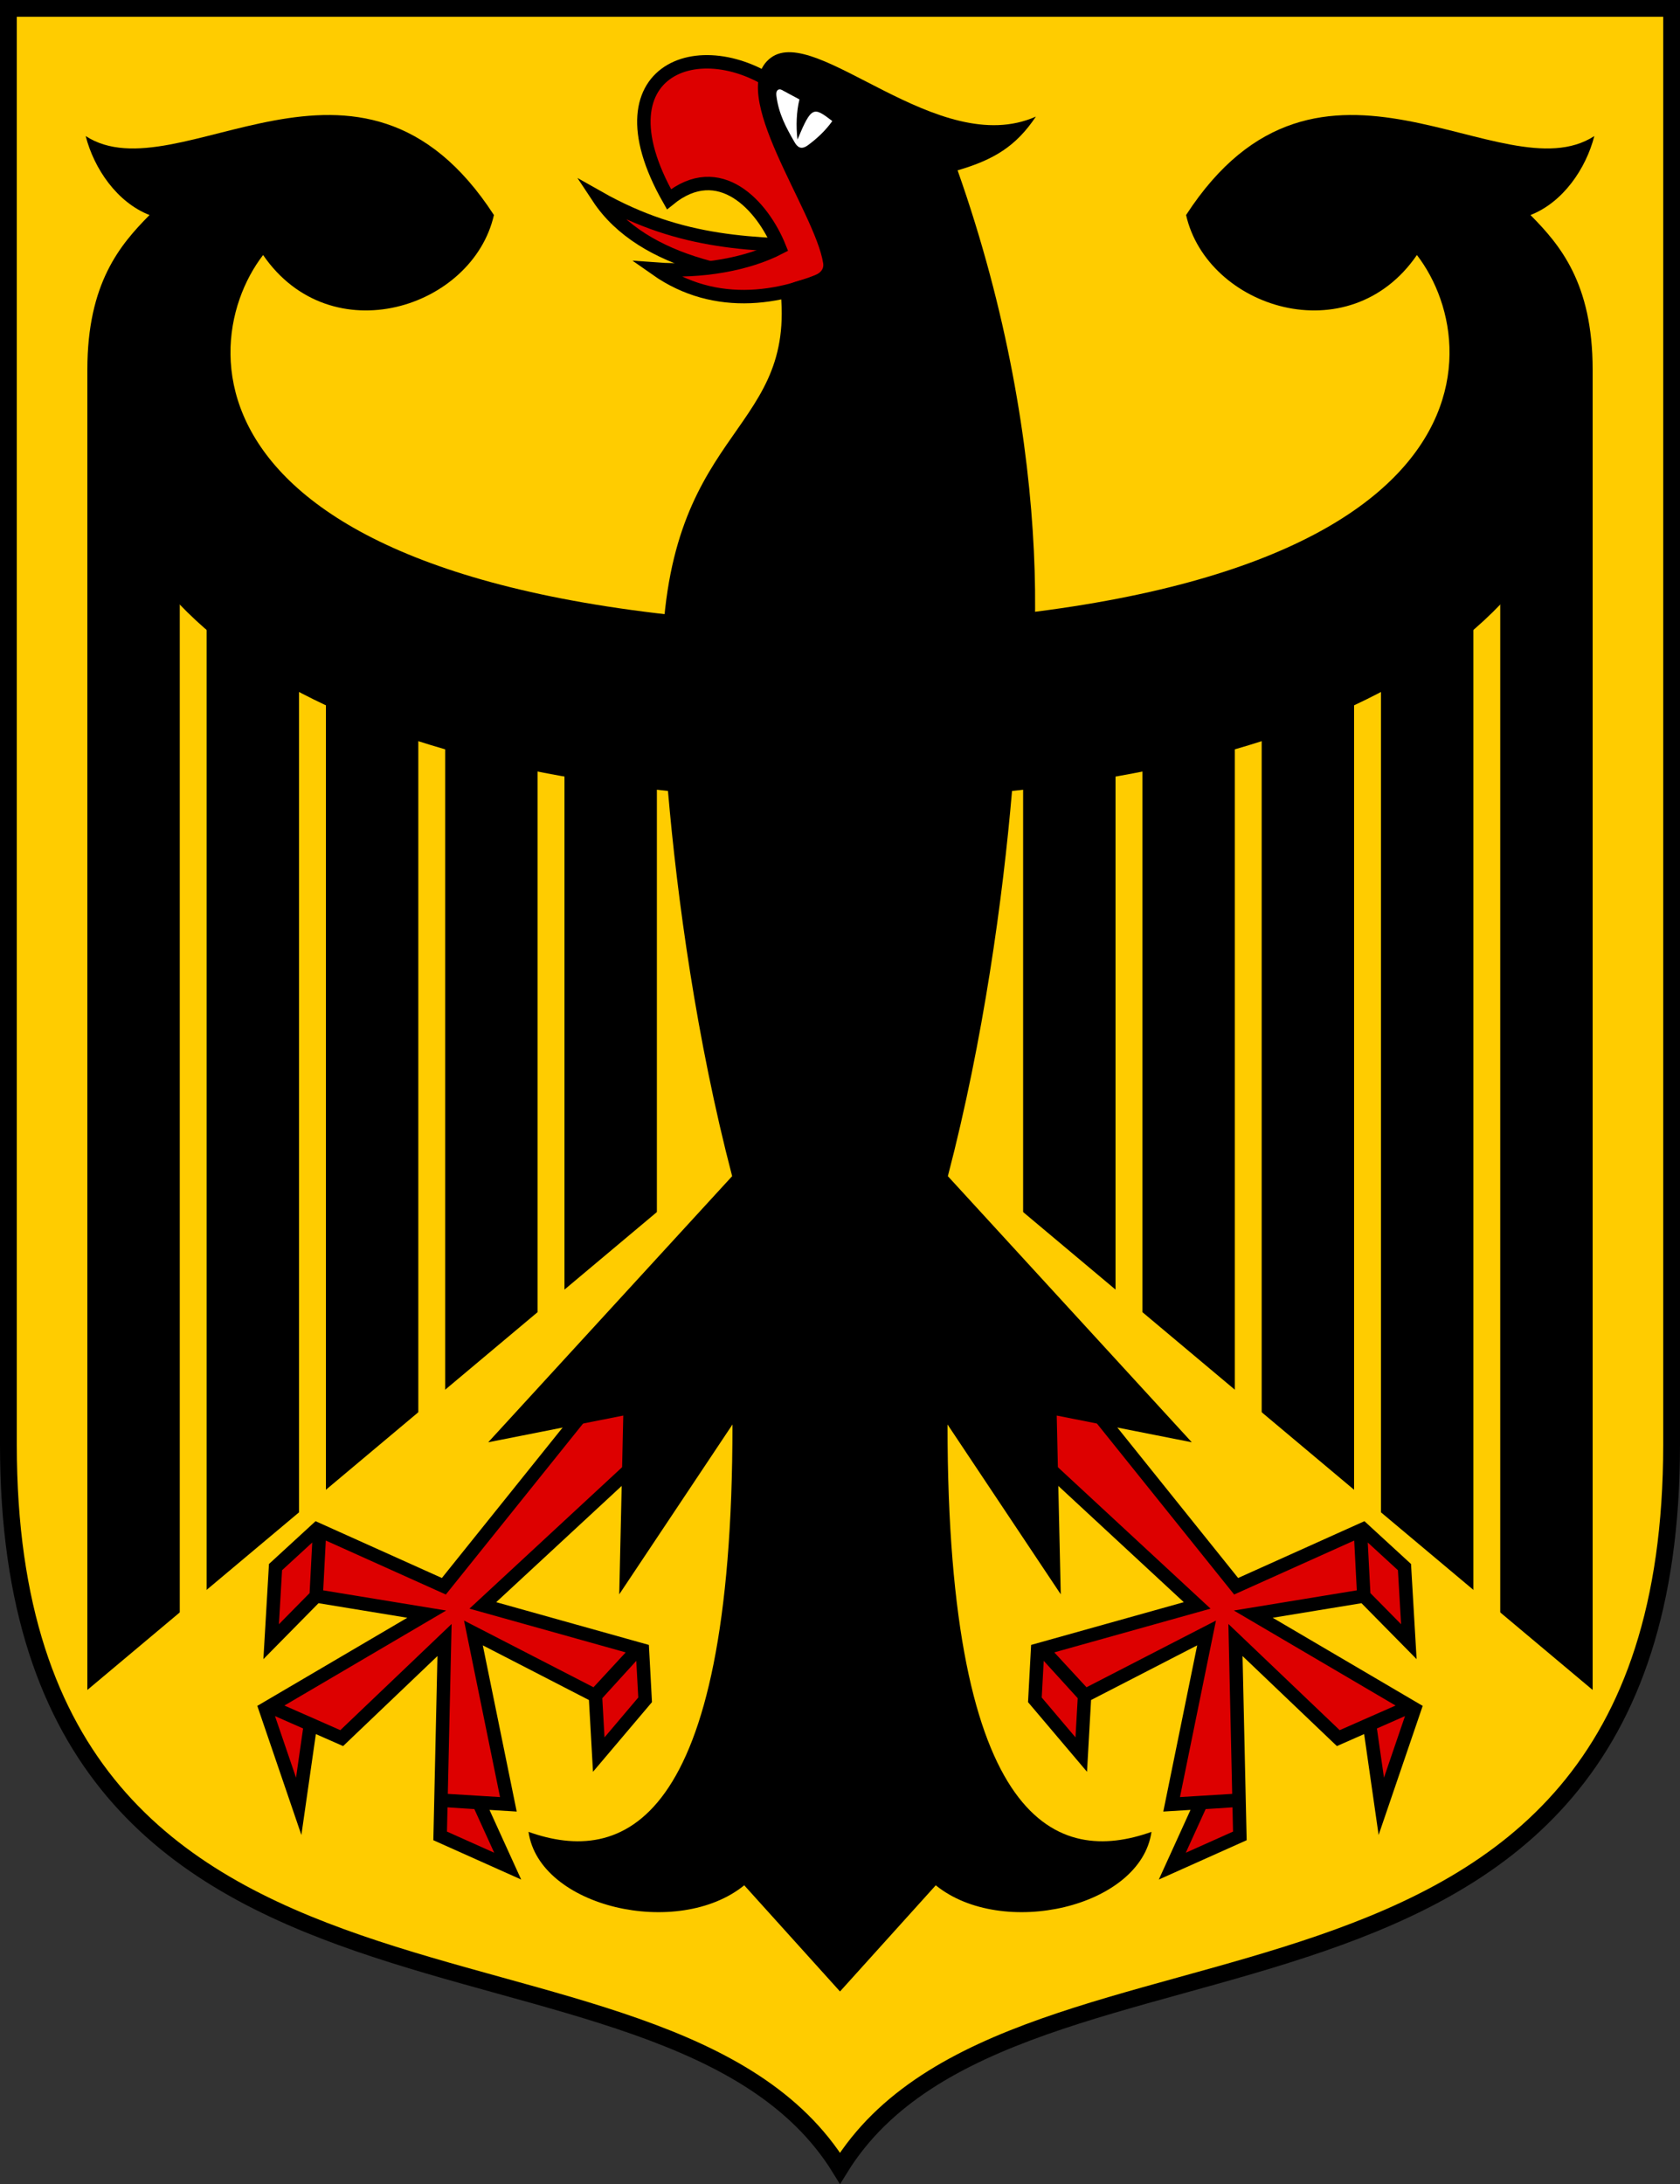 <?xml version="1.0" encoding="utf-8" standalone="no"?>
<!DOCTYPE svg PUBLIC "-//W3C//DTD SVG 1.1//EN" "http://www.w3.org/Graphics/SVG/1.1/DTD/svg11.dtd">
<svg version="1.1"
   xmlns="http://www.w3.org/2000/svg"
   xmlns:xlink="http://www.w3.org/1999/xlink"
   width="500" height="650" viewBox="0,0 5000,6500">
  <rect x="0" y="0" width="5000" height="6500" fill="#333333" stroke="none"/>
  <title>Bundeswappen Deutschlands</title>
  <path d="M 25,25 V 4300 c 0,1930 1953,1308 2475,2153 522,-845 2475,-223 2475,-2153 V 25 z" stroke="black" stroke-width="50" fill="#ffcc00" />
  <g stroke="black" stroke-width="40" stroke-miterlimit="5" fill="#dd0000">
    <path d="M 2490,734 c -247,-6 -458,-4 -709,-146 132,200 443,254 712,248" />
    <path d="M 2350,285 c -233,-204 -590,-98 -359,308 150,-122 279,19 329,144 -94,49 -232,74 -367,64 175,123 384,95 564,-3" />
  </g>
  <g id="r">
    <path d="M 260,5050 V 1100 h 275 V 5050 h 80 V 1750 h 275 V 5050 h 80 V 2050 h 275 V 5050 h 80 V 2150 h 275 V 5050 h 80 V 2150 h 275 V 5050" />
    <path d="M 2500,3150 V 5064 H 219" fill="#ffcc00" />
    <path d="M 1813,4108 l -492,613 -378,-170 -123,113 -13,222 134,-136 10,-192 -10,192 329,54 -480,282 99,290 35,-244 -125,-55 218,96 306,-292 -13,583 201,90 -86,-189 -108,-7 196,12 -104,-510 363,187 121,-133 -121,131 10,177 138,-163 -8,-148 -475,-133 585,-542" stroke="black" stroke-width="40" stroke-miterlimit="5" fill="#dd0000" />
    <path d="M 2700,1865 c -2148,0 -2141,-815 -1917,-1106 202,294 624,158 687,-119 -399,-615 -940,-57 -1215,-235 25,97 93,197 190,235 -87,88 -185,202 -185,460 0,847 876,1165 1728,1254 27,316 85,741 191,1146.5 l -726,792 402,-79.5 -12,532 337,-505.5 c 0,1205.5 -332,1310.5 -607,1212.5 32,225 445,319 642,159 l 285,316" />
  </g>
  <use xlink:href="#r" transform="matrix(-1,0,0,1,5000,0)" />
  <path d="M 1970,1996 c 0,-722 392,-693 354,-1120 0,-52 134,-35 126,-92 -24,-156 -292,-510 -156,-612 136,-102 498,304 789,175 -59,88 -124,128 -233,160 296,838 255,1580 163,1810" />
  <path d="M 2326.8,267.7 c -8.7,-4.6 -18.2,-0.1 -16.2,16.5 6.8,55.8 30,96.7 53.7,138.3 8.7,15.2 19.7,24.7 40.1,9.8 27.6,-20.2 52.9,-44.1 72.7,-72 -55.8,-42.8 -61.8,-45.3 -103.6,55.1 -4.9,-40.7 -3,-84 5.8,-119.5" fill="white" />
</svg>

